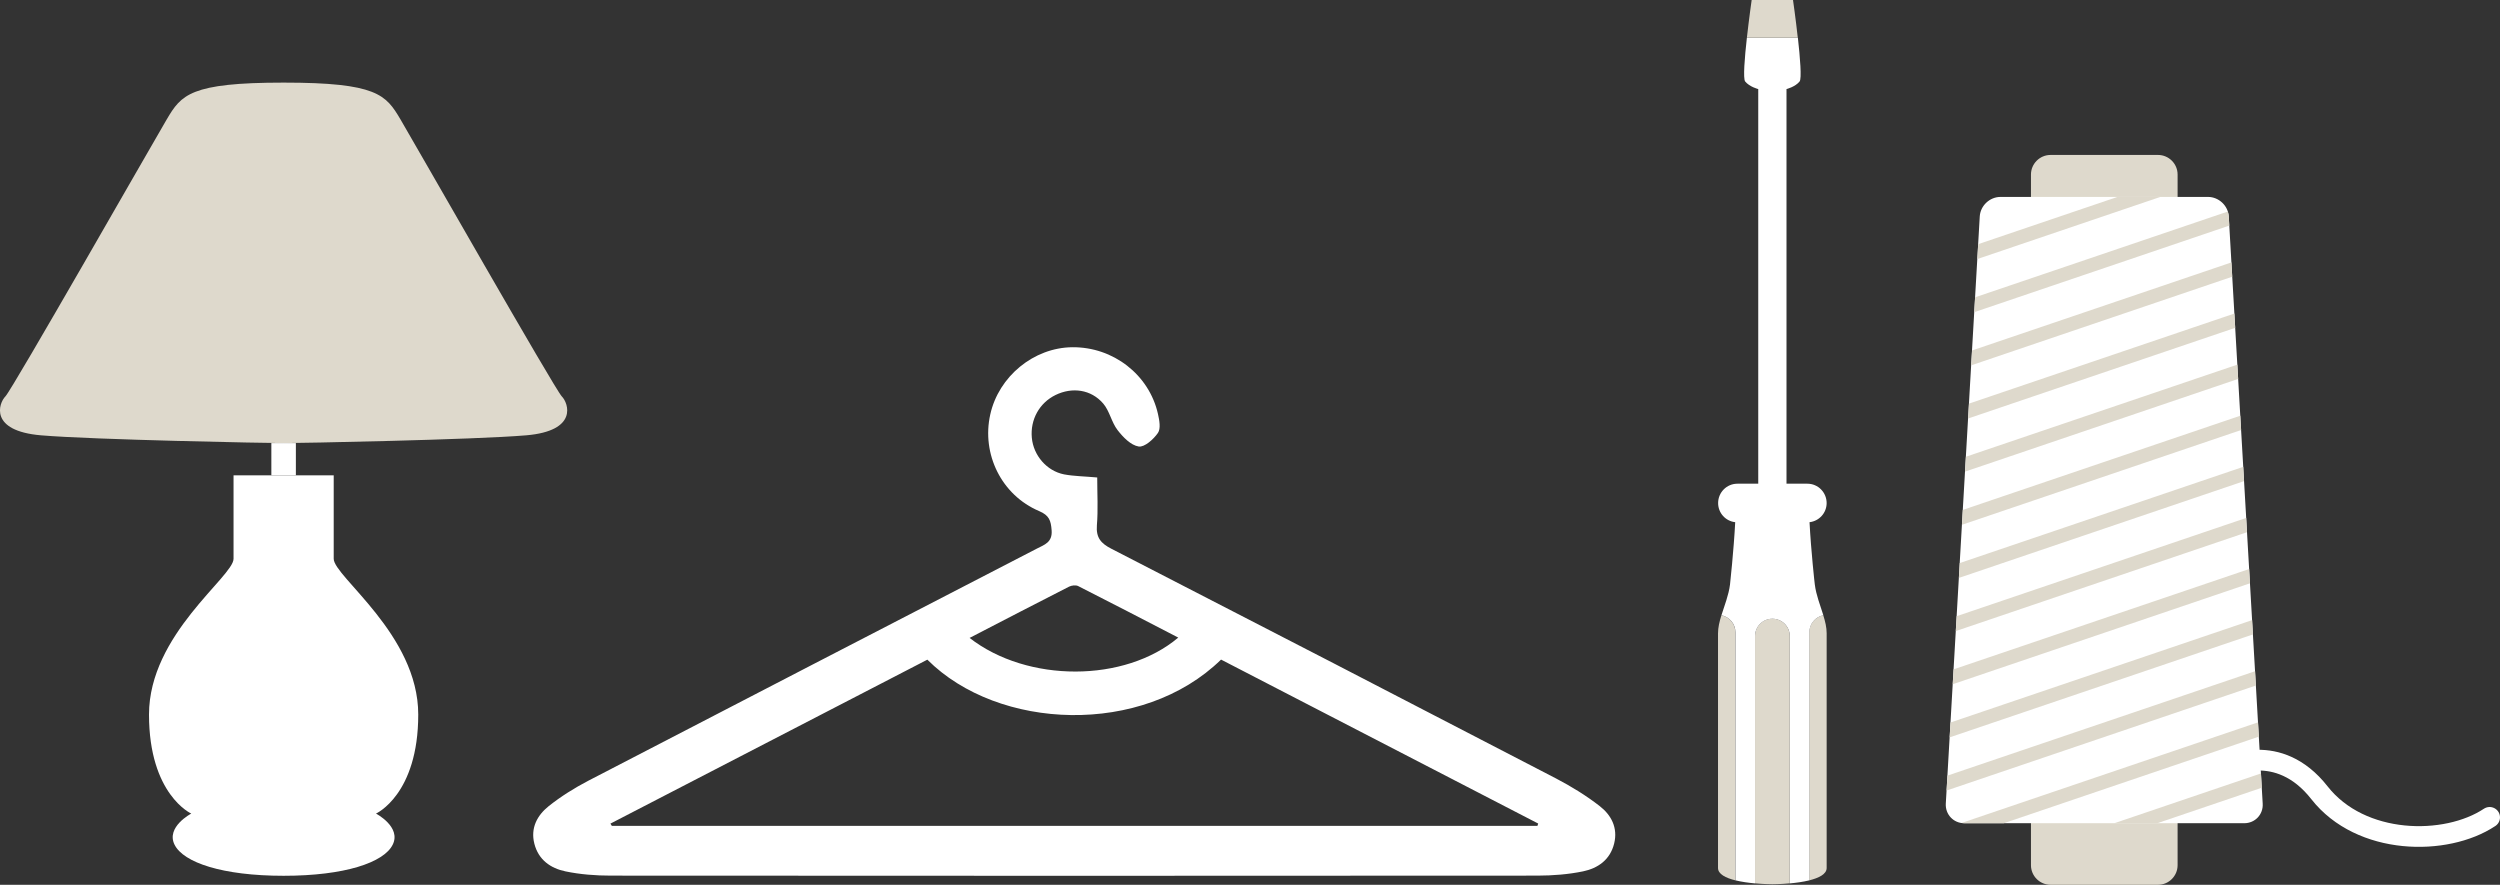 <?xml version="1.0" encoding="utf-8"?>
<!-- Generator: Adobe Illustrator 16.0.0, SVG Export Plug-In . SVG Version: 6.00 Build 0)  -->
<!DOCTYPE svg PUBLIC "-//W3C//DTD SVG 1.1//EN" "http://www.w3.org/Graphics/SVG/1.1/DTD/svg11.dtd">
<svg version="1.1" id="Layer_1" xmlns="http://www.w3.org/2000/svg" xmlns:xlink="http://www.w3.org/1999/xlink" x="0px" y="0px"
	 width="106.373px" height="37.647px" viewBox="8.609 -72.032 106.373 37.647"
	 enable-background="new 8.609 -72.032 106.373 37.647" xml:space="preserve">
<rect x="8.609" y="-72.032" width="106.373" height="37.647" fill="#333333" stroke="none"/>
<g>
	<path fill="#FFFFFF" d="M55.295-51.716c0,0.702,0.041,1.372-0.014,2.036c-0.041,0.524,0.17,0.768,0.617,0.997
		c6.311,3.245,12.615,6.5,18.914,9.771c0.65,0.339,1.287,0.729,1.867,1.181c0.486,0.379,0.777,0.918,0.611,1.59
		c-0.172,0.695-0.689,1.051-1.322,1.184c-0.629,0.13-1.283,0.18-1.928,0.182c-13.146,0.01-26.295,0.01-39.441,0
		c-0.645,0-1.3-0.05-1.929-0.181c-0.631-0.131-1.149-0.487-1.325-1.179c-0.17-0.674,0.127-1.207,0.608-1.594
		c0.519-0.414,1.094-0.773,1.685-1.082c6.358-3.301,12.727-6.588,19.09-9.879c0.316-0.164,0.668-0.262,0.627-0.78
		c-0.031-0.412-0.102-0.633-0.529-0.815c-1.604-0.679-2.459-2.429-2.082-4.112c0.359-1.622,1.854-2.845,3.49-2.861
		c1.738-0.017,3.271,1.167,3.646,2.841c0.06,0.263,0.125,0.623-0.002,0.806c-0.186,0.27-0.573,0.616-0.819,0.577
		c-0.332-0.052-0.666-0.397-0.896-0.695c-0.261-0.336-0.34-0.814-0.613-1.133c-0.52-0.604-1.32-0.708-2.027-0.364
		c-0.688,0.336-1.082,1.046-1.01,1.822c0.068,0.744,0.627,1.408,1.371,1.556C54.312-51.768,54.756-51.765,55.295-51.716z
		 M48.067-43.964c-4.519,2.336-9.002,4.655-13.485,6.976c0.021,0.032,0.04,0.064,0.06,0.096c13.129,0,26.256,0,39.383,0
		c0.011-0.031,0.022-0.065,0.033-0.099c-4.502-2.327-9.007-4.655-13.494-6.976C57.217-40.698,51.086-40.942,48.067-43.964z
		 M49.864-44.889c2.467,1.918,6.609,1.902,8.879-0.014c-1.438-0.744-2.842-1.476-4.256-2.191c-0.102-0.053-0.281-0.031-0.389,0.023
		C52.704-46.362,51.315-45.639,49.864-44.889z"/>
</g>
<g>
	<path fill="#DED9CC" d="M81.853-45.853c-0.081,0.264-0.144,0.521-0.144,0.771c0,0.647,0,9.289,0,9.982
		c0,0.262,0.328,0.424,0.738,0.526v-10.554C82.448-45.487,82.192-45.786,81.853-45.853z"/>
	<path fill="#DED9CC" d="M84.021-45.707c-0.408,0-0.737,0.331-0.737,0.739v10.522c0.409,0.038,0.737,0.038,0.737,0.038
		s0.33,0,0.74-0.038v-10.522C84.761-45.375,84.429-45.707,84.021-45.707z"/>
	<path fill="#DED9CC" d="M86.188-45.853c-0.339,0.067-0.596,0.366-0.596,0.725v10.554c0.41-0.102,0.74-0.264,0.74-0.526
		c0-0.693,0-9.335,0-9.982C86.333-45.333,86.271-45.59,86.188-45.853z"/>
</g>
<path fill="#FFFFFF" d="M85.603-49.813c0.408-0.047,0.728-0.391,0.728-0.814c0-0.455-0.367-0.824-0.818-0.824h-2.979
	c-0.453,0-0.82,0.369-0.82,0.824c0,0.423,0.317,0.768,0.727,0.814c-0.062,1.207-0.221,2.651-0.221,2.651
	c-0.057,0.454-0.235,0.89-0.365,1.309c0.34,0.067,0.596,0.366,0.596,0.725v10.554c0.268,0.066,0.566,0.106,0.834,0.13v-10.522
	c0-0.408,0.33-0.739,0.738-0.739s0.74,0.331,0.74,0.739v10.522c0.266-0.024,0.566-0.064,0.833-0.13v-10.554
	c0-0.359,0.256-0.658,0.595-0.725c-0.129-0.419-0.307-0.855-0.363-1.309C85.825-47.162,85.665-48.607,85.603-49.813z"/>
<g>
	<path fill="#FFFFFF" d="M82.938-70.429c-0.096,0.851-0.168,1.746-0.074,1.863c0.186,0.231,0.557,0.324,0.557,0.324v16.868h0.601
		h0.601v-16.868c0,0,0.373-0.093,0.558-0.324c0.094-0.118,0.021-1.012-0.074-1.863H82.938z"/>
	<path fill="#DED9CC" d="M84.9-72.032h-0.88h-0.879c0,0-0.111,0.781-0.203,1.603h2.165C85.013-71.251,84.9-72.032,84.9-72.032z"/>
</g>
<g>
	<path fill="#DED9CC" d="M101.264-35.218c0,0.458-0.375,0.833-0.832,0.833h-4.575c-0.457,0-0.832-0.375-0.832-0.833v-29.388
		c0-0.458,0.375-0.833,0.832-0.833h4.575c0.457,0,0.832,0.375,0.832,0.833V-35.218z"/>
</g>
<path fill="#FFFFFF" d="M103.441-62.822c-0.026-0.457-0.424-0.831-0.881-0.831h-3.585c-0.457,0-1.205,0-1.664,0h-3.584
	c-0.458,0-0.854,0.374-0.881,0.831l-1.445,24.985c-0.025,0.458,0.327,0.832,0.784,0.832h5.126c0.459,0,1.207,0,1.664,0h5.126
	c0.459,0,0.812-0.374,0.784-0.832L103.441-62.822z"/>
<g>
	<path fill="none" d="M104.721-40.69l-10.854,3.685h3.444c0.339,0,0.836,0,1.257,0l6.244-2.12L104.721-40.69z"/>
	<polygon fill="none" points="103.84,-55.909 92.22,-51.965 92.125,-50.336 103.932,-54.344 	"/>
	<path fill="none" d="M100.396-37.005h3.705c0.459,0,0.812-0.374,0.784-0.832l-0.039-0.679L100.396-37.005z"/>
	<polygon fill="none" points="104.092,-51.561 91.958,-47.442 91.864,-45.814 104.184,-49.995 	"/>
	<path fill="none" d="M104.595-42.864l-13.16,4.468l-0.033,0.56c-0.022,0.418,0.271,0.763,0.67,0.82l12.615-4.282L104.595-42.864z"
		/>
	<polygon fill="none" points="104.344,-47.213 91.697,-42.919 91.602,-41.291 104.435,-45.647 	"/>
	<polygon fill="none" points="104.47,-45.038 91.565,-40.658 91.471,-39.03 104.561,-43.473 	"/>
	<polygon fill="none" points="104.217,-49.387 91.827,-45.181 91.732,-43.552 104.309,-47.821 	"/>
	<polygon fill="none" points="103.588,-60.258 92.481,-56.487 92.387,-54.859 103.681,-58.692 	"/>
	<polygon fill="none" points="103.967,-53.735 92.088,-49.703 91.995,-48.075 104.058,-52.169 	"/>
	<polygon fill="none" points="103.715,-58.083 92.351,-54.226 92.256,-52.598 103.807,-56.518 	"/>
	<path fill="none" d="M97.312-63.653h-3.584c-0.458,0-0.854,0.374-0.881,0.831l-0.068,1.179l5.923-2.01
		C98.254-63.653,97.688-63.653,97.312-63.653z"/>
	<polygon fill="none" points="103.463,-62.432 92.611,-58.748 92.518,-57.12 103.555,-60.867 	"/>
	<path fill="none" d="M102.561-63.653h-2.032l-7.786,2.643l-0.094,1.628l10.75-3.649C103.286-63.387,102.946-63.653,102.561-63.653z
		"/>
	<path fill="#DED9CC" d="M98.976-63.653c-0.08,0-0.179,0-0.274,0l-5.923,2.01l-0.036,0.633l7.786-2.643H98.976L98.976-63.653z"/>
	<path fill="#DED9CC" d="M103.441-62.822c-0.004-0.072-0.021-0.142-0.043-0.209l-10.75,3.649l-0.037,0.633l10.853-3.684
		L103.441-62.822z"/>
	<polygon fill="#DED9CC" points="103.555,-60.867 92.518,-57.12 92.481,-56.487 103.588,-60.258 	"/>
	<polygon fill="#DED9CC" points="103.681,-58.692 92.387,-54.859 92.351,-54.226 103.715,-58.083 	"/>
	<polygon fill="#DED9CC" points="103.807,-56.518 92.256,-52.598 92.22,-51.965 103.84,-55.909 	"/>
	<polygon fill="#DED9CC" points="103.932,-54.344 92.125,-50.336 92.088,-49.703 103.967,-53.735 	"/>
	<polygon fill="#DED9CC" points="104.058,-52.169 91.995,-48.075 91.958,-47.442 104.092,-51.561 	"/>
	<polygon fill="#DED9CC" points="104.184,-49.995 91.864,-45.814 91.827,-45.181 104.217,-49.387 	"/>
	<polygon fill="#DED9CC" points="104.309,-47.821 91.732,-43.552 91.697,-42.919 104.344,-47.213 	"/>
	<polygon fill="#DED9CC" points="104.435,-45.647 91.602,-41.291 91.565,-40.658 104.47,-45.038 	"/>
	<polygon fill="#DED9CC" points="104.561,-43.473 91.471,-39.03 91.435,-38.396 104.595,-42.864 	"/>
	<path fill="#DED9CC" d="M104.687-41.298l-12.615,4.282c0.038,0.005,0.075,0.012,0.114,0.012h1.682l10.854-3.685L104.687-41.298z"/>
	<path fill="#DED9CC" d="M104.812-39.124l-6.244,2.12c0.147,0,0.289,0,0.407,0h1.421l4.45-1.511L104.812-39.124z"/>
</g>
<path fill="none" stroke="#FFFFFF" stroke-width="0.881" stroke-linecap="round" stroke-miterlimit="10" d="M103.361-39.389
	c0,0,2.175-1.161,3.938,1.087c1.762,2.248,5.383,2.284,7.242,1.048"/>
<path fill="#DED9CC" d="M32.512-55.167c-0.284-0.284-6.249-10.746-6.865-11.788c-0.616-1.042-0.994-1.562-4.971-1.562
	s-4.355,0.521-4.971,1.562c-0.616,1.042-6.581,11.504-6.865,11.788c-0.284,0.284-0.709,1.469,1.516,1.658s9.657,0.331,10.32,0.331
	s8.095-0.142,10.32-0.331S32.796-54.883,32.512-55.167z"/>
<polygon fill="#FFFFFF" points="20.677,-53.179 20.155,-53.179 20.155,-51.807 20.677,-51.807 21.198,-51.807 21.198,-53.179 "/>
<path fill="#FFFFFF" d="M24.607-37.415c0,0,1.798-0.804,1.798-4.213s-3.597-5.871-3.597-6.628s0-3.551,0-3.551h-2.131h-2.131
	c0,0,0,2.793,0,3.551s-3.597,3.22-3.597,6.628s1.798,4.213,1.798,4.213s-1.088,0.569-0.71,1.326s2.037,1.321,4.64,1.321
	s4.262-0.564,4.64-1.321S24.607-37.415,24.607-37.415z"/>
</svg>
